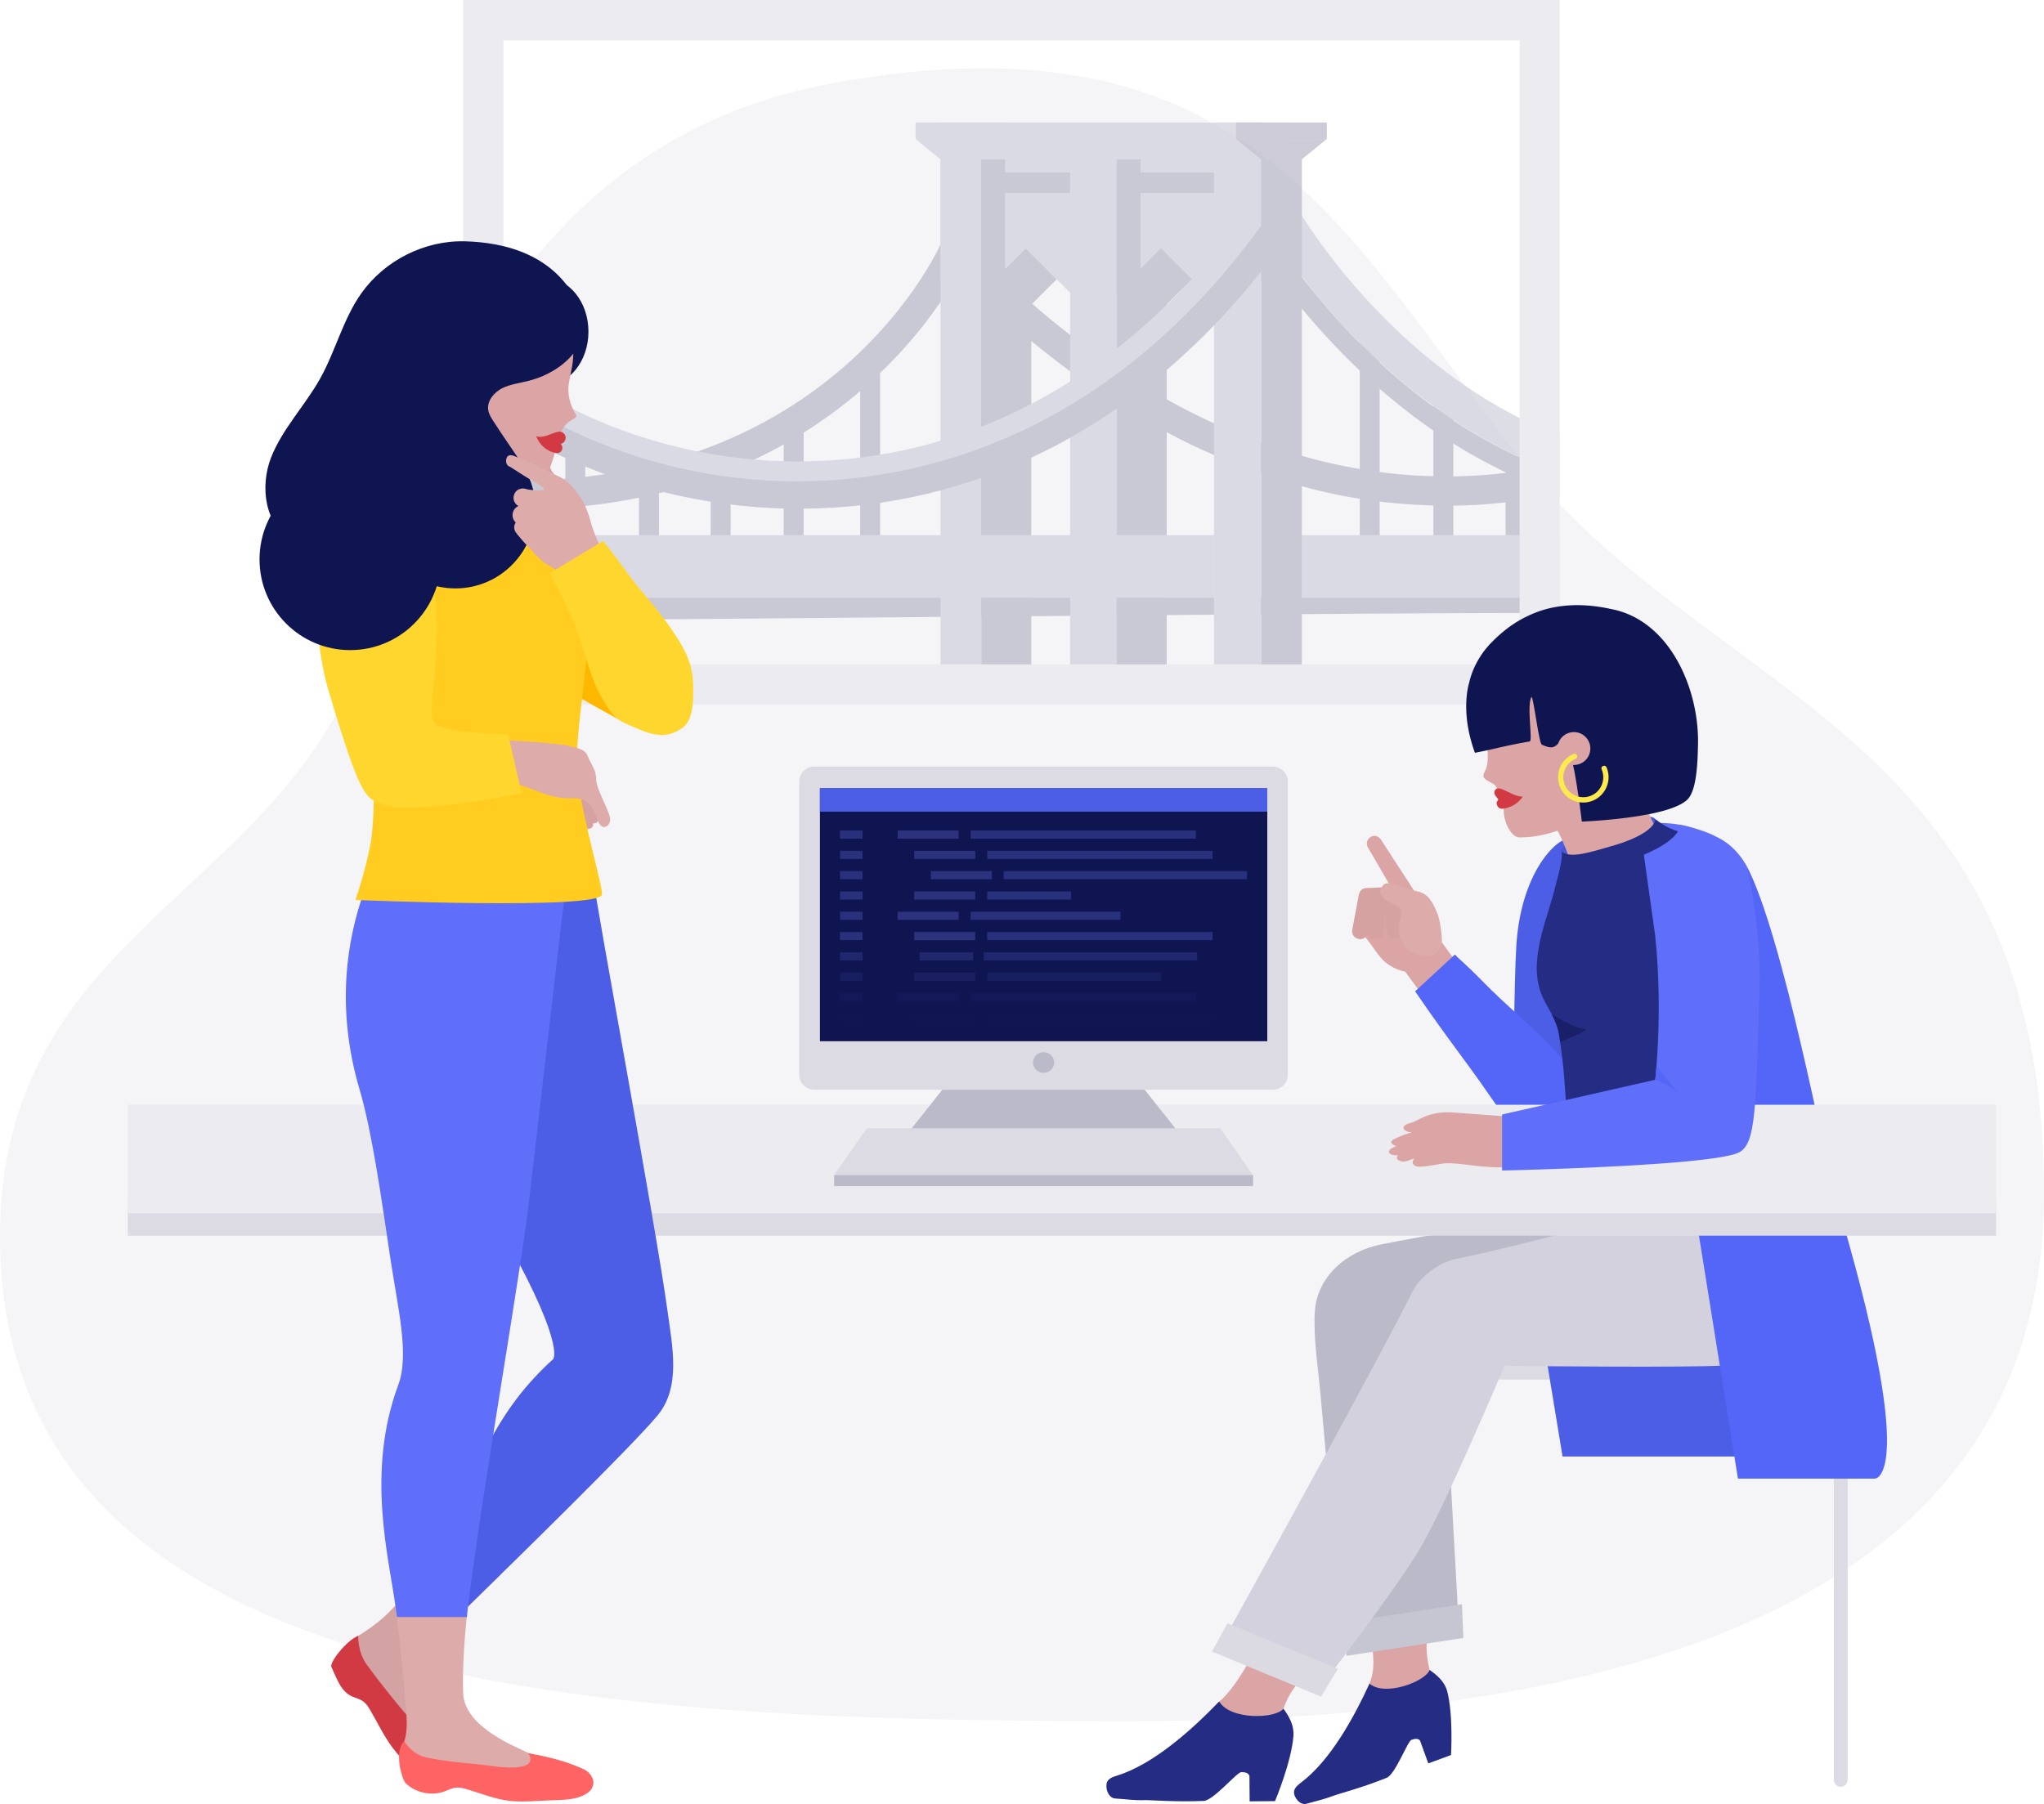 <?xml version="1.0" encoding="utf-8"?>
<svg xmlns="http://www.w3.org/2000/svg" width="640" height="565" fill="none">
  <g clip-path="url(#clip0)">
    <path fill-rule="evenodd" clip-rule="evenodd" d="M356.722 538.995C193.225 539.208-.556 532.55.002 386.661.383 286.369 98.155 279.113 118 190c19.714-81.129 59.685-148.881 143-164C389.563 2.67 420.246 71.81 475 142.5c59.465 76.773 165 85.005 165 231.276 0 122.431-119.781 165.007-283.278 165.219z" fill="#F5F5F7"/>
    <g opacity=".75">
      <mask id="a" maskUnits="userSpaceOnUse" x="145" y="0" width="344" height="221">
        <path d="M145 0v220.634h343.364V0H145z" fill="#EBEBF0"/>
      </mask>
      <g mask="url(#a)">
        <path d="M451.938 176.154c-1.696 0-3.12-1.426-3.12-3.124v-46.788c0-1.698 1.424-3.124 3.12-3.124 1.696 0 3.12 1.426 3.12 3.124v46.788c-.067 1.698-1.424 3.124-3.12 3.124zm-23.063-.815c-1.696 0-3.12-1.426-3.12-3.124v-66.278c0-1.698 1.424-3.124 3.12-3.124 1.696 0 3.12 1.426 3.12 3.124v66.278c0 1.698-1.424 3.124-3.12 3.124z" fill="#BBBAC9"/>
        <path d="M488.432 145.188v9.303c-.204.068-.34.068-.543.136-2.713.611-5.494 1.087-8.276 1.562-.678.136-1.356.204-1.967.34-.61.068-1.221.203-1.831.271-1.492.204-2.917.408-4.409.544-5.427.611-10.921.95-16.415 1.018h-2.375c-1.288 0-2.577 0-3.866-.068a175.192 175.192 0 01-16.822-1.222 196.706 196.706 0 01-6.241-.883 157.005 157.005 0 01-18.111-3.939 182.821 182.821 0 01-12.752-3.938 201.648 201.648 0 01-14.109-5.501c-.204-.068-.407-.136-.543-.271-5.155-2.241-10.107-4.618-14.855-7.199-2.781-1.494-5.562-2.988-8.207-4.55a140.83 140.83 0 01-6.309-3.802c-.407-.272-.746-.476-1.153-.747a164.73 164.73 0 01-6.715-4.415c-.136-.067-.272-.135-.339-.271a759.024 759.024 0 00-5.223-3.599l-2.239-1.63a295.096 295.096 0 01-12.142-9.439c-2.917-2.377-5.63-4.754-8.207-6.995a162.131 162.131 0 01-4.816-4.414c-1.832-1.698-1.968-4.618-.204-6.451a4.244 4.244 0 012.171-1.29 4.331 4.331 0 012.916.203c.475.204.95.476 1.357.883 2.103 1.97 4.409 4.007 6.783 6.18.068.068.136.068.204.135 3.663 3.192 7.665 6.52 11.938 9.779a245.9 245.9 0 0010.175 7.47c1.424 1.019 2.849 1.97 4.341 2.988.271.204.543.34.814.543.136.068.204.136.339.272a143.83 143.83 0 006.309 4.007c.474.339 1.017.611 1.492.95 2.17 1.291 4.409 2.581 6.647 3.871 4.749 2.649 9.7 5.229 14.855 7.538 4.749 2.173 9.633 4.21 14.72 6.044 4.138 1.494 8.411 2.92 12.752 4.142 5.834 1.698 11.939 3.056 18.111 4.143 2.035.339 4.138.679 6.241.95 5.494.747 11.124 1.155 16.822 1.291 2.035.068 4.138.068 6.241.068a151.407 151.407 0 0016.415-1.087c.068 0 .203 0 .339-.068 1.357-.136 2.713-.339 4.07-.543.61-.068 1.221-.204 1.831-.272.679-.136 1.357-.204 1.967-.339 1.154-.204 2.239-.408 3.392-.612.068 0 .136 0 .203-.067a79.04 79.04 0 005.224-1.019zm-215.976 30.151c-1.696 0-3.121-1.426-3.121-3.123V112.32c0-1.697 1.425-3.123 3.121-3.123 1.695 0 3.12 1.426 3.12 3.123v59.896a3.114 3.114 0 01-3.12 3.123zm-23.945 0c-1.695 0-3.12-1.426-3.12-3.123v-41.56c0-1.698 1.425-3.124 3.12-3.124 1.696 0 3.121 1.426 3.121 3.124v41.56a3.114 3.114 0 01-3.121 3.123zm-22.859 0c-1.696 0-3.12-1.426-3.12-3.123v-29.948c0-1.698 1.424-3.124 3.12-3.124 1.696 0 3.12 1.426 3.12 3.124v29.948a3.113 3.113 0 01-3.12 3.123z" fill="#BBBAC9"/>
        <path d="M161.28 159.652c-10.854 0-22.114-.814-33.713-2.444-2.51-.34-4.205-2.649-3.866-5.161.339-2.513 2.645-4.211 5.155-3.871 29.168 4.142 56.029 2.852 79.838-3.735 18.993-5.229 36.086-13.921 50.874-25.669 25.165-20.033 34.933-42.24 35.001-42.443 1.017-2.309 3.663-3.395 5.969-2.377 2.306 1.019 3.391 3.667 2.374 5.976-.407 1.019-10.785 24.583-37.714 45.974-15.737 12.563-33.984 21.731-54.13 27.367-15.466 4.21-32.152 6.383-49.788 6.383z" fill="#BBBAC9"/>
        <path d="M479.613 132.965a114.52 114.52 0 008.818 3.734v11.613a74.07 74.07 0 01-5.426-2.037c-1.153-.476-2.239-.883-3.392-1.427-1.017-.475-2.035-.882-3.052-1.358-.272-.136-.475-.203-.679-.339-.271-.136-.542-.272-.814-.34a161.22 161.22 0 01-20.01-11.273 144.992 144.992 0 01-6.24-4.346 192.929 192.929 0 01-16.823-13.785 179.83 179.83 0 01-6.24-5.976l-.882-.883c-7.054-7.198-12.82-14.057-17.229-19.897-.678-.883-1.357-1.766-1.967-2.648 0-.068-.068-.068-.068-.136a185.71 185.71 0 01-2.985-4.21c-.61-.951-1.221-1.766-1.763-2.581-2.646-4.007-4.138-6.451-4.274-6.723-.203-.407-.407-.815-.542-1.29 0-.136-.068-.272-.068-.34a5.33 5.33 0 012.645-5.772c.679-.407 1.425-.611 2.171-.68.61-.067 1.221 0 1.831.137 1.425.34 2.714 1.222 3.46 2.58.068.068.61 1.019 1.628 2.649 3.391 5.364 11.938 17.995 25.233 31.441 10.243 10.39 24.759 22.682 43.005 31.917 1.086.747 2.374 1.358 3.663 1.97z" fill="#D2D1DD"/>
        <path d="M294.501 87.466l20.214-3.26 6.444-6.451 16.008 16.026 65.322-6.315V38.368H294.501v49.098z" fill="#D2D1DD"/>
        <path d="M294.482 187.154h12.753V49.911h-12.753v137.243zm-7.8-143.626h28.421v-5.161h-28.421v5.16z" fill="#D2D1DD"/>
        <path d="M294.501 49.913l-7.869-6.384h28.422l-7.801 6.383h-12.752z" fill="#D2D1DD"/>
        <path d="M349.591 167.625h7.529V49.939h-7.529v117.686zm-42.396 0h7.529V49.939h-7.529v117.686z" fill="#BBBAC9"/>
        <path d="M351.255 60.42h28.896v-6.383h-28.896v6.384zm-44.011 0h27.811v-6.383h-27.811v6.384zM111.423 194.829v-7.674h377.008v4.958c5.495-.883-377.008 2.716-377.008 2.716z" fill="#BBBAC9"/>
        <path d="M335.089 211.893h14.516v-24.787h-14.516v24.787z" fill="#BBBAC9"/>
        <path d="M380.127 211.672h14.72V38.37h-14.72v173.302z" fill="#D2D1DD"/>
        <path d="M307.244 208.298h15.67V84.908h-15.67v123.39z" fill="#BBBAC9"/>
        <path d="M330.856 87.471l-9.689-9.7-9.689 9.7 9.689 9.7 9.689-9.7zm18.785 123.543h15.669V84.908h-15.669v126.106z" fill="#BBBAC9"/>
        <path d="M373.192 87.447l-9.689-9.7-9.688 9.7 9.688 9.7 9.689-9.7z" fill="#BBBAC9"/>
        <path d="M294.482 211.694h12.753v-41.628h-12.753v41.628z" fill="#D2D1DD"/>
        <path d="M483.208 146.275c1.696.679 3.46 1.29 5.223 1.901v6.587c-.203-.068-.339-.136-.542-.204a171.676 171.676 0 01-8.276-3.055 61.098 61.098 0 01-1.967-.815c-.61-.272-1.221-.544-1.831-.747-1.357-.612-2.714-1.223-4.07-1.902-.068-.068-.204-.068-.339-.136-5.766-2.784-11.26-5.772-16.416-9.031-2.102-1.359-4.205-2.717-6.24-4.075-6.173-4.21-11.735-8.692-16.822-13.106-2.171-1.902-4.274-3.803-6.241-5.705-7.461-7.062-13.498-13.853-18.111-19.421a327.062 327.062 0 01-7.122-8.964c-.136-.204-.272-.408-.407-.544-1.018-1.358-.814-3.327.542-4.346.543-.475 1.221-.679 1.9-.679a2.99 2.99 0 012.442 1.223c.203.203.339.475.542.679 0 .068.068.068.068.135.611.815 1.289 1.63 1.967 2.581 4.138 5.297 10.175 12.699 18.111 20.712a270.275 270.275 0 006.241 6.044c5.019 4.618 10.581 9.303 16.822 13.853 2.035 1.426 4.07 2.92 6.24 4.346a168.726 168.726 0 0020.486 11.477c.067.068.203.068.271.136s.203.068.271.136h.068c1.153.543 2.306 1.018 3.46 1.493 1.288.408 2.509.951 3.73 1.427z" fill="#BBBAC9"/>
        <path d="M474.526 176.154c-1.696 0-3.12-1.426-3.12-3.124v-27.095c0-1.698 1.424-3.124 3.12-3.124 1.696 0 3.12 1.426 3.12 3.124v27.095c0 1.698-1.424 3.124-3.12 3.124zm-271.327-.815c-1.695 0-3.12-1.426-3.12-3.123v-22.274c0-1.698 1.425-3.124 3.12-3.124 1.696 0 3.121 1.426 3.121 3.124v22.274a3.114 3.114 0 01-3.121 3.123zm-23.062 0c-1.696 0-3.12-1.426-3.12-3.123v-29.948c0-1.698 1.424-3.124 3.12-3.124 1.696 0 3.12 1.426 3.12 3.124v29.948c0 1.697-1.424 3.123-3.12 3.123zm-23.131-1.901c-1.696 0-3.12-1.426-3.12-3.124v-39.726c0-1.698 1.424-3.124 3.12-3.124 1.696 0 3.12 1.426 3.12 3.124v39.726a3.113 3.113 0 01-3.12 3.124z" fill="#BBBAC9"/>
        <path d="M488.364 167.598h-80.788v19.557h80.788v-19.557zm-376.978 19.569h268.749v-19.558H111.386v19.558z" fill="#D2D1DD"/>
        <path d="M335.089 167.625h14.516V49.939h-14.516v117.686z" fill="#D2D1DD"/>
        <path d="M335.089 211.93h14.516V103.345h-14.516V211.93z" fill="#D2D1DD"/>
        <path d="M250.343 159.313h-2.917c-26.726-.408-53.384-7.063-77.057-19.082-22.791-11.613-41.309-27.367-53.519-45.567-1.424-2.105-.814-4.89 1.221-6.315 2.103-1.426 4.884-.815 6.308 1.222 11.193 16.705 28.964 31.781 50.06 42.511 22.452 11.408 47.754 17.656 73.123 18.131 26.657.408 52.366-5.432 76.242-17.52 26.929-13.582 50.806-34.701 71.02-62.748 1.492-2.037 4.341-2.512 6.376-1.018s2.51 4.346 1.018 6.383c-21.028 29.269-46.058 51.339-74.276 65.6-24.352 12.155-50.467 18.403-77.599 18.403z" fill="#BBBAC9"/>
        <path d="M249.529 150.756c-1.56 0-3.121 0-4.545-.067-26.183-.747-52.027-7.742-74.683-20.237-22.045-12.156-39.613-28.657-50.738-47.74-.881-1.494-.339-3.395 1.086-4.278 1.492-.883 3.391-.34 4.273 1.087 10.582 18.063 27.268 33.75 48.364 45.43 21.774 12.02 46.6 18.743 71.834 19.49 59.149 1.698 112.736-28.861 150.789-86.176.95-1.426 2.917-1.833 4.342-.883 1.424.951 1.831 2.92.881 4.347-50.873 76.532-115.042 89.027-151.603 89.027z" fill="#D2D1DD"/>
        <path d="M394.879 211.67h12.752V49.233h-12.752V211.67zm-7.868-168.142h28.421v-5.161h-28.421v5.16z" fill="#BBBAC9"/>
        <path d="M394.824 49.913l-7.801-6.384h28.421l-7.868 6.383h-12.752z" fill="#BBBAC9"/>
      </g>
    </g>
    <path d="M157.278 153.269h-.95c-.136 0-.271 0-.407-.068-.475-.068-.882-.136-1.221-.136-.136 0-.271-.068-.339-.068-.136 0-.272-.067-.407-.067v.814l3.527 4.618v1.562l.204.068v-6.655c-.204-.068-.272-.068-.407-.068zm-1.764-36.602c-.204.067-.475.135-.678.135l-1.018.204-1.017.204v1.901c.61.476 1.221.883 1.831 1.358.611.408 1.153.883 1.764 1.291l1.221.815v-6.655c-.679.339-1.425.543-2.103.747zm2.103 45.566c-.136.136-.204.272-.272.407l-.067.068c0 .068 0 .204-.068.272.135.136.271.204.407.34v-1.087zm-.272 3.328l.272.271v-.339l-.272.068zm0 0l.272.271v-.339l-.272.068zm.272-3.328c-.136.136-.204.272-.272.407l-.067.068c0 .068 0 .204-.068.272.135.136.271.204.407.34v-1.087zm-.339-8.964h-.95c-.136 0-.271 0-.407-.068-.475-.068-.882-.136-1.221-.136-.136 0-.271-.068-.339-.068-.136 0-.272-.067-.407-.067v.814l3.527 4.618v1.562l.204.068v-6.655c-.204-.068-.272-.068-.407-.068zm-1.764-36.602c-.204.067-.475.135-.678.135l-1.018.204-1.017.204v1.901c.61.476 1.221.883 1.831 1.358.611.408 1.153.883 1.764 1.291l1.221.815v-6.655c-.679.339-1.425.543-2.103.747zm1.831 48.894l.272.271v-.339l-.272.068zm.272-3.328c-.136.136-.204.272-.272.407l-.067.068c0 .068 0 .204-.068.272.135.136.271.204.407.34v-1.087zm-.339-8.964h-.95c-.136 0-.271 0-.407-.068-.475-.068-.882-.136-1.221-.136-.136 0-.271-.068-.339-.068-.136 0-.272-.067-.407-.067v.814l3.527 4.618v1.562l.204.068v-6.655c-.204-.068-.272-.068-.407-.068zm-1.764-36.602c-.204.067-.475.135-.678.135l-1.018.204-1.017.204v1.901c.61.476 1.221.883 1.831 1.358.611.408 1.153.883 1.764 1.291l1.221.815v-6.655c-.679.339-1.425.543-2.103.747zm1.831 48.894l.272.271v-.339l-.272.068zm.272-3.328c-.136.136-.204.272-.272.407l-.067.068c0 .068 0 .204-.068.272.135.136.271.204.407.34v-1.087zm-.339-8.964h-.95c-.136 0-.271 0-.407-.068-.475-.068-.882-.136-1.221-.136-.136 0-.271-.068-.339-.068-.136 0-.272-.067-.407-.067v.814l3.527 4.618v1.562l.204.068v-6.655c-.204-.068-.272-.068-.407-.068zm-1.764-36.602c-.204.067-.475.135-.678.135l-1.018.204-1.017.204v1.901c.61.476 1.221.883 1.831 1.358.611.408 1.153.883 1.764 1.291l1.221.815v-6.655c-.679.339-1.425.543-2.103.747zm1.831 48.894l.272.271v-.339l-.272.068zm.272-3.328c-.136.136-.204.272-.272.407l-.067.068c0 .068 0 .204-.068.272.135.136.271.204.407.34v-1.087zm-.339-8.964h-.95c-.136 0-.271 0-.407-.068-.475-.068-.882-.136-1.221-.136-.136 0-.271-.068-.339-.068-.136 0-.272-.067-.407-.067v.814l3.527 4.618v1.562l.204.068v-6.655c-.204-.068-.272-.068-.407-.068zm-1.764-36.602c-.204.067-.475.135-.678.135l-1.018.204-1.017.204v1.901c.61.476 1.221.883 1.831 1.358.611.408 1.153.883 1.764 1.291l1.221.815v-6.655c-.679.339-1.425.543-2.103.747zm1.831 48.894l.272.271v-.339l-.272.068zm.272-3.328c-.136.136-.204.272-.272.407l-.067.068c0 .068 0 .204-.068.272.135.136.271.204.407.34v-1.087zm-.339-8.964h-.95c-.136 0-.271 0-.407-.068-.475-.068-.882-.136-1.221-.136-.136 0-.271-.068-.339-.068-.136 0-.272-.067-.407-.067v.814l3.527 4.618v1.562l.204.068v-6.655c-.204-.068-.272-.068-.407-.068zm-1.764-36.602c-.204.067-.475.135-.678.135l-1.018.204-1.017.204v1.901c.61.476 1.221.883 1.831 1.358.611.408 1.153.883 1.764 1.291l1.221.815v-6.655c-.679.339-1.425.543-2.103.747zm1.831 48.894l.272.271v-.339l-.272.068zm.272-3.328c-.136.136-.204.272-.272.407l-.067.068c0 .068 0 .204-.068.272.135.136.271.204.407.34v-1.087zm-.339-8.964h-.95c-.136 0-.271 0-.407-.068-.475-.068-.882-.136-1.221-.136-.136 0-.271-.068-.339-.068-.136 0-.272-.067-.407-.067v.814l3.527 4.618v1.562l.204.068v-6.655c-.204-.068-.272-.068-.407-.068zm-1.764-36.602c-.204.067-.475.135-.678.135l-1.018.204-1.017.204v1.901c.61.476 1.221.883 1.831 1.358.611.408 1.153.883 1.764 1.291l1.221.815v-6.655c-.679.339-1.425.543-2.103.747zm2.103 49.097v-.339l-.272.136.272.203zm-.339-3.124l-.068.068c0 .068 0 .204-.068.272.136.136.271.204.407.34v-1.087a1.421 1.421 0 01-.271.407zm-.475-9.439h-.475c-.136 0-.271 0-.407-.068-.475-.068-.882-.136-1.221-.136-.136 0-.271-.067-.339-.067-.136 0-.272-.068-.407-.068v.815l3.527 4.617v1.562l.204.068v-6.655h-.34c-.203 0-.407-.068-.542-.068zm-1.289-36.534c-.204.067-.475.135-.678.135l-1.018.204-1.017.204v1.901c.61.476 1.221.883 1.831 1.358.611.408 1.153.883 1.764 1.291l1.221.815v-6.655c-.679.339-1.425.543-2.103.747zM145 0v220.634h343.364V0H145zm330.815 208.071H157.617V12.631h318.198v195.44zm-320.301-91.404c-.204.067-.475.135-.678.135l-1.018.204-1.017.204v1.901c.61.476 1.221.883 1.831 1.358.611.408 1.153.883 1.764 1.291l1.221.815v-6.655c-.679.339-1.425.543-2.103.747zm1.764 36.602h-.95c-.136 0-.271 0-.407-.068-.475-.068-.882-.136-1.221-.136-.136 0-.271-.068-.339-.068-.136 0-.272-.067-.407-.067v.814l3.527 4.618v1.562l.204.068v-6.655c-.204-.068-.272-.068-.407-.068zm.339 8.964c-.136.136-.204.272-.272.407l-.067.068c0 .068 0 .204-.068.272.135.136.271.204.407.34v-1.087zm-.272 3.328l.272.271v-.339l-.272.068zm-1.831-48.894c-.204.067-.475.135-.678.135l-1.018.204-1.017.204v1.901c.61.476 1.221.883 1.831 1.358.611.408 1.153.883 1.764 1.291l1.221.815v-6.655c-.679.339-1.425.543-2.103.747zm1.764 36.602h-.95c-.136 0-.271 0-.407-.068-.475-.068-.882-.136-1.221-.136-.136 0-.271-.068-.339-.068-.136 0-.272-.067-.407-.067v.814l3.527 4.618v1.562l.204.068v-6.655c-.204-.068-.272-.068-.407-.068zm.339 8.964c-.136.136-.204.272-.272.407l-.067.068c0 .068 0 .204-.068.272.135.136.271.204.407.34v-1.087zm-.272 3.328l.272.271v-.339l-.272.068zm-1.831-48.894c-.204.067-.475.135-.678.135l-1.018.204-1.017.204v1.901c.61.476 1.221.883 1.831 1.358.611.408 1.153.883 1.764 1.291l1.221.815v-6.655c-.679.339-1.425.543-2.103.747zm1.764 36.602h-.95c-.136 0-.271 0-.407-.068-.475-.068-.882-.136-1.221-.136-.136 0-.271-.068-.339-.068-.136 0-.272-.067-.407-.067v.814l3.527 4.618v1.562l.204.068v-6.655c-.204-.068-.272-.068-.407-.068zm.339 8.964c-.136.136-.204.272-.272.407l-.067.068c0 .068 0 .204-.068.272.135.136.271.204.407.34v-1.087zm-.272 3.328l.272.271v-.339l-.272.068zm-1.831-48.894c-.204.067-.475.135-.678.135l-1.018.204-1.017.204v1.901c.61.476 1.221.883 1.831 1.358.611.408 1.153.883 1.764 1.291l1.221.815v-6.655c-.679.339-1.425.543-2.103.747zm1.764 36.602h-.95c-.136 0-.271 0-.407-.068-.475-.068-.882-.136-1.221-.136-.136 0-.271-.068-.339-.068-.136 0-.272-.067-.407-.067v.814l3.527 4.618v1.562l.204.068v-6.655c-.204-.068-.272-.068-.407-.068zm.339 8.964c-.136.136-.204.272-.272.407l-.067.068c0 .068 0 .204-.068.272.135.136.271.204.407.34v-1.087zm-.272 3.328l.272.271v-.339l-.272.068zm-1.831-48.894c-.204.067-.475.135-.678.135l-1.018.204-1.017.204v1.901c.61.476 1.221.883 1.831 1.358.611.408 1.153.883 1.764 1.291l1.221.815v-6.655c-.679.339-1.425.543-2.103.747zm1.764 36.602h-.95c-.136 0-.271 0-.407-.068-.475-.068-.882-.136-1.221-.136-.136 0-.271-.068-.339-.068-.136 0-.272-.067-.407-.067v.814l3.527 4.618v1.562l.204.068v-6.655c-.204-.068-.272-.068-.407-.068zm.339 8.964c-.136.136-.204.272-.272.407l-.067.068c0 .068 0 .204-.068.272.135.136.271.204.407.34v-1.087zm-.272 3.328l.272.271v-.339l-.272.068zm-1.831-48.894c-.204.067-.475.135-.678.135l-1.018.204-1.017.204v1.901c.61.476 1.221.883 1.831 1.358.611.408 1.153.883 1.764 1.291l1.221.815v-6.655c-.679.339-1.425.543-2.103.747zm1.764 36.602h-.95c-.136 0-.271 0-.407-.068-.475-.068-.882-.136-1.221-.136-.136 0-.271-.068-.339-.068-.136 0-.272-.067-.407-.067v.814l3.527 4.618v1.562l.204.068v-6.655c-.204-.068-.272-.068-.407-.068zm.339 8.964c-.136.136-.204.272-.272.407l-.067.068c0 .068 0 .204-.068.272.135.136.271.204.407.34v-1.087zm-.272 3.328l.272.271v-.339l-.272.068z" fill="#EBEBF0"/>
    <path d="M576.367 559.581a2.142 2.142 0 01-2.159-2.161V432.066H444.106a2.142 2.142 0 01-2.159-2.162c0-1.207.952-2.161 2.159-2.161h132.261c1.206 0 2.158.954 2.158 2.161V557.42a2.141 2.141 0 01-2.158 2.161z" fill="#DCDBE4"/>
    <path d="M425.946 554.305c-2.159-1.017 2.477-26.189 2.858-27.079 3.365-8.073-.889-16.782-4.255-41.827 12.318 1.334 20.319-5.213 24.763 8.772-1.904 17.29-3.809 19.706-1.714 28.732 2.476 10.743-4.889 21.486-10.858 24.601-5.016 2.67-2.539 10.615-10.794 6.801z" fill="#DBA5A5"/>
    <path d="M526.079 258.336s-19.049-4.322-41.145 9.599l6.794 20.914 34.795-9.408-.444-21.105z" fill="#606FF9"/>
    <path d="M454.329 549.665l-7.112 2.606-2.603-7.183c-.825-.826-1.778-.445-2.667-.191-1.206.382-5.016 10.743-7.746 11.888-8.064 3.241-15.176 5.021-16.763 5.657-2.794 1.081-5.524 1.653-8.381 2.479-2.032.572-4.064-2.098-3.874-3.814.127-1.208 1.207-2.098 2.223-2.86 9.206-6.929 16.572-20.469 21.398-30.958 4.889 4.196 17.588-.699 18.858-4.322.063.318 4.317 2.479 5.46 6.674 1.969 7.501 1.207 20.024 1.207 20.024z" fill="#242D83"/>
    <path d="M502.014 302.389c-4.889 14.366-6.858 19.26-10.096 39.856l-18.16-3.941c.191-1.398.318-30.576 1.016-42.018 1.397-22.884 12.382-33.563 16.446-33.691 8.19-.254 8.952 6.484 13.334 16.21 1.65 3.687.698 14.176-2.54 23.584zm-12.763 153.769h90.735l-24.255-79.459h-79.56l13.08 79.459z" fill="#4D5EE6"/>
    <path d="M486.521 370.66c-.318 1.97-2.54 9.725-2.54 9.725s-40.827 7.184-51.558 9.345c-10.667 2.161-20.192 9.916-20.763 21.486-.381 8.263 1.016 16.972 1.778 25.172 1.778 20.469 6.222 67.127 7.619 79.713l35.748-6.038-5.143-92.999c34.605 2.225 85.592 5.594 92.957 6.865 6.096 1.081 23.049-29.813 23.049-29.813s-80.893-25.427-81.147-23.456z" fill="#BBBAC9"/>
    <path d="M421.629 518.581l36.573-5.594-.444-10.552-37.78 5.784 1.651 10.362z" fill="#C6C5D2"/>
    <path d="M450.471 293.748l-11.872 8.624 12.455 17.185 11.872-8.624-12.455-17.185zm-83.575 265.961c-1.842-1.526 4.508-7.692 5.46-7.946 8.699-2.543 1.842-12.332 9.334-18.752 13.398-11.506 25.97-54.478 21.715-41.192-2.92 24.6 15.366 7.374 16.192 21.994-9.969 10.934-17.207 13.031-19.493 28.796-1.524 10.87-9.207 6.548-15.747 8.137-5.461 1.208-10.413 14.684-17.461 8.963z" fill="#DBA5A5"/>
    <path d="M568.367 375.046l-64.766.254-4.508 8.455s-29.271 7.755-43.558 10.615c-4.444.89-10.73 5.149-13.143 9.917-14.858 29.431-61.146 112.768-61.146 112.768l31.62 12.078s24.637-31.847 32.002-44.561c8.191-14.112 26.224-56.829 26.224-56.829 14.985.191 54.225.572 69.273-.063 9.016-.382 24.446-2.162 29.97-20.151 3.619-12.078-1.968-32.483-1.968-32.483z" fill="#D2D1DD"/>
    <path d="M399.214 564.095l-7.936.063-.064-8.009c-.571-1.144-1.587-1.081-2.54-1.144-1.333-.064-8.699 8.899-11.81 9.026-9.08.382-16.763-.318-18.541-.254-3.111.127-6.032-.318-9.143-.509-2.222-.127-3.238-3.432-2.54-5.148.508-1.208 1.905-1.653 3.175-2.035 11.556-3.623 23.493-14.493 31.938-23.202 3.429 5.849 17.652 5.467 20.128 2.225 0 .318 3.429 3.941 3.112 8.518-.635 8.328-5.779 20.469-5.779 20.469z" fill="#242D83"/>
    <path d="M587.034 463.087h-42.859l-15.938-99.356c7.81-.763 13.969-1.653 16.192-2.733 5.587-2.67 2.732-13.667 4.002-52.253.444-14.239-.828-35.852-1.78-38.013 11.493 21.104 25.208 94.588 27.557 102.534 27.239 90.329 12.826 89.821 12.826 89.821zM466.965 343.898c-8.636-12.586-12.572-16.909-23.875-33.436l12.445-11.506c.953 1.081 3.683 3.242 8.509 8.2 7.937 8.137 14.032 12.714 21.906 20.977 5.905 6.23 9.778 10.87 12.699 18.308 2.476 6.356.889 8.327-1.016 10.997-3.81 5.467-5.651 7.755-14.795 4.005-3.555-1.399-10.286-9.345-15.873-17.545z" fill="#5466F7"/>
    <path d="M379.468 517.246l34.16 14.112 5.27-8.709-34.541-14.239-4.889 8.836z" fill="#DBDAE3"/>
    <path d="M452.487 298.066l-11.365-21.486-5.207 1.971-6.794 9.471-4.127 3.369c3.238 1.653 5.524 7.184 8.635 9.853 3.556 3.052 7.683 3.242 7.683 3.242l11.175-6.42z" fill="#DBA5A5"/>
    <path d="M439.09 290.501l.127.827c.19 1.335-.762 2.606-2.096 2.797-.317.063-.571 0-.889 0-1.016-.191-1.777-1.017-1.904-2.098l-1.715-11.124c-.19-1.335.762-2.606 2.095-2.797 1.334-.191 2.604.763 2.794 2.098l.445 3.305 1.143 6.992z" fill="#D6A1A1"/>
    <path d="M433.248 291.01l-.064.826c-.063 1.399-1.269 2.416-2.603 2.352-.317 0-.571-.063-.825-.19-.953-.382-1.524-1.335-1.461-2.416l.508-11.251c.064-1.399 1.27-2.416 2.604-2.352 1.333.063 2.412 1.271 2.349 2.606l-.191 3.369-.317 7.056z" fill="#D6A1A1"/>
    <path d="M428.486 291.328l-.19.826c-.254 1.335-1.588 2.225-2.921 1.907-.318-.063-.572-.19-.826-.318-.889-.508-1.333-1.589-1.143-2.606l2.096-11.061c.254-1.334 1.587-2.224 2.921-1.907 1.333.255 2.222 1.59 1.904 2.925l-.698 3.305-1.143 6.929z" fill="#D6A1A1"/>
    <path d="M442.963 279.25l-10.604-16.337c-.698-1.081-2.159-1.462-3.238-.763-1.143.7-1.46 2.098-.826 3.242l9.398 16.146 5.27-2.288z" fill="#DBA5A5"/>
    <path d="M428.168 278.106l1.905-.064 2.54-.127 3.175 2.988-4.381 3.941-3.239-6.738z" fill="#D6A1A1"/>
    <path d="M449.185 298.765c-.889.572-2.032.509-3.111.509-2.159 0-5.842-1.907-6.286-2.924-1.143-2.543-2.603-3.56-1.016-9.98.254-1.081 0-2.162-1.016-2.607-1.143-.508-2.286-1.144-2.984-1.462-2.159-1.017-2.984-2.86-2.413-3.941.698-1.525 1.46-1.907 2.857-1.653 2.667.509 5.715 1.907 8.445 2.416 3.619.699 4.889 3.433 6.35 6.802.825 1.97 1.333 5.657 1.46 8.136.064 1.907-.571 3.56-2.286 4.704 0 0 .064 0 0 0z" fill="#DEABAB"/>
    <path d="M518.396 256.747c.635 1.907-5.461 5.721-13.652 8.518-8.191 2.797-15.937 3.242-16.064 1.272-.127-1.145 5.587-5.276 13.715-8.137 8.191-2.797 15.302-3.56 16.001-1.653z" fill="#4656D6"/>
    <path fill-rule="evenodd" clip-rule="evenodd" d="M494.14 286.497c-.381 9.153 46.415-10.934 38.034-13.286-18.604-5.34-25.525-53.396-25.525-53.396l-19.176 39.983c0-.063 7.239 12.65 6.667 26.699z" fill="#DBA5A5"/>
    <path fill-rule="evenodd" clip-rule="evenodd" d="M494.902 203.541c-9.08-1.271-25.398 5.976-29.017 18.499-.572 2.034-.381 6.102-.381 8.963.063 2.86.952 7.691-.445 10.297-.762 1.399-.762 1.971-.19 2.543.889.89 2.857 1.526 3.302 2.161 1.714 2.607 2.793 5.022 2.666 7.819-.127 2.797 1.969 8.455 5.016 8.455 16.763-.064 29.716-13.159 29.716-13.159s11.747-19.896 6.921-31.021c-3.301-7.31-6.794-13.031-17.588-14.557z" fill="#DBA5A5"/>
    <path fill-rule="evenodd" clip-rule="evenodd" d="M476.87 249.501c-.127 0-.572.699-.699.826l-.762.763c-.508.445-1.079.89-1.714 1.208-.635.317-1.27.572-1.968.762-.635.127-1.397.382-2.032.128-.381-.128-.635-.382-.826-.763-.254-.445-.381-.954-.127-1.399.127-.19.508-.572.318-.826h.127c-.064 0 0 0 0 0h-.127c-.508-.572-1.461-1.462-1.08-2.479.445-1.017 1.397-.89 2.286-.572 2.413.953 4.127 2.288 6.604 2.352z" fill="#D13A42"/>
    <path d="M531.666 233.164c-.127 4.831-.254 14.302-3.365 17.29-2.159 2.034-6.731 3.496-11.874 4.513-9.651 1.907-21.144 2.352-21.144 2.352s0-.19-.063-.572c-.127-.953-.381-2.987-.699-5.467-.063-.572-.127-1.144-.254-1.716-.127-.953-.317-1.907-.444-2.924-.381-2.352-.762-4.767-1.27-6.992-.063-.445-.19-.89-.254-1.335a67.74 67.74 0 00-.381-1.653c-1.016-4.005-2.159-6.484-3.238-4.831-.191.254-.381.508-.508.699-1.588 1.971-2.794 1.844-5.397.699-.953-.381-2.731-15.955-3.302-14.874-1.46 2.86.508 13.667-.508 13.857-6.858 1.208-9.016 1.844-13.144 2.734-1.142.254-2.412.508-4 .826-2.095-5.721-3.365-12.459-2.413-19.134.127-.762.254-1.525.445-2.288 0-.064 0-.127.063-.127.699-3.242 2.032-6.357 4.064-9.345.953-1.398 2.032-2.669 3.302-3.941 2.73-2.733 5.587-5.022 8.635-6.738 1.08-.636 2.159-1.144 3.238-1.653.064-.063.191-.063.318-.127a32.583 32.583 0 018.254-2.415c5.207-.827 10.795-.572 16.827.762.381.064.825.191 1.206.255 17.525 4.259 26.287 25.172 25.906 42.145z" fill="#0F1551"/>
    <path d="M492.807 239.584a5.145 5.145 0 005.143-5.149 5.145 5.145 0 00-5.143-5.149 5.146 5.146 0 00-5.143 5.149 5.146 5.146 0 005.143 5.149z" fill="#DBA5A5"/>
    <path d="M495.728 251.344a7.822 7.822 0 01-7.239-4.831c-.825-1.971-.825-4.068-.063-6.039s2.285-3.496 4.254-4.323c.444-.19.889 0 1.079.445.191.445 0 .89-.444 1.081a6.162 6.162 0 00-3.366 3.433 5.934 5.934 0 00.064 4.767c1.333 3.179 5.016 4.641 8.191 3.306 3.175-1.335 4.635-5.022 3.302-8.2-.191-.445 0-.89.444-1.081.445-.191.889 0 1.08.445 1.714 4.005-.191 8.645-4.191 10.361-1.08.445-2.096.636-3.111.636z" fill="#FFEA4D"/>
    <path d="M547.794 342.499c.381 5.785-48.637 24.41-55.304 13.222-2.921-4.894-1.461-12.077-4.001-29.368-.127-.699-.19-1.398-.317-2.161-.381-2.606-1.333-4.577-2.349-6.611-.762-1.462-1.651-2.924-2.477-4.577-1.841-3.687-2.413-7.819-2.095-11.887.571-8.327 4-16.082 5.905-24.092.254-1.208 2.73-9.408 1.587-10.488 2.794 2.669 10.033.063 15.112-1.335 14.795-4.069 14.477-8.646 14.477-8.646 6.35 5.149 12.445 4.514 12.445 4.514l.762 15.701-2.032-.064c3.302 2.988 7.048 6.548 10.985 10.934 11.493 12.713 6.413 41.064 7.302 54.858z" fill="#242D83"/>
    <path d="M488.49 326.353c-.127-.699-.191-1.398-.318-2.161-.381-2.606-1.333-4.577-2.349-6.611 0 0 7.365 4.64 10.223 4.64 2.857.064-7.556 4.132-7.556 4.132z" fill="#0F1551" fill-opacity=".5"/>
    <path d="M625 376H40v11h585v-11z" fill="#DCDBE4"/>
    <path d="M625 346H40v34h585v-34z" fill="#EBEBF0"/>
    <path d="M368.546 354.069h-83.623l15.81-19.96h52.003l15.81 19.96z" fill="#BBBAC9"/>
    <path d="M370.451 359.536h-87.433a2.617 2.617 0 01-2.603-2.607v-.254c0-1.399 1.142-2.606 2.603-2.606h87.433a2.616 2.616 0 012.603 2.606v.254a2.577 2.577 0 01-2.603 2.607z" fill="#DEDEF3"/>
    <path d="M250.254 336.651v-91.918c0-2.543 2.096-4.64 4.636-4.64h143.69c2.54 0 4.635 2.097 4.635 4.64v91.918c0 2.543-2.095 4.641-4.635 4.641H254.89c-2.54-.064-4.636-2.098-4.636-4.641z" fill="#DCDBE4"/>
    <path d="M394.706 255.222H258.763v69.733h135.943v-69.733z" fill="#0E1551"/>
    <path d="M326.767 336.016c1.823 0 3.301-1.452 3.301-3.242 0-1.791-1.478-3.242-3.301-3.242-1.824 0-3.302 1.451-3.302 3.242 0 1.79 1.478 3.242 3.302 3.242z" fill="#BBBAC9"/>
    <path d="M382.071 353.37H271.399l-10.223 14.62h131.118l-10.223-14.62z" fill="#DCDBE4"/>
    <path d="M392.357 367.99H261.175v3.496h131.182v-3.496z" fill="#BBBAC9"/>
    <path d="M396.802 246.894H256.731v79.205h140.071v-79.205z" fill="#0F1551"/>
    <g opacity=".5">
      <path opacity=".5" d="M270.065 260.116h-7.048v2.543h7.048v-2.543z" fill="#7782FC"/>
      <path opacity=".5" d="M300.161 260.116h-19.112v2.543h19.112v-2.543z" fill="#838BFD"/>
      <path opacity=".5" d="M374.452 260.116h-70.544v2.543h70.544v-2.543z" fill="#7782FC"/>
    </g>
    <g opacity=".5">
      <path opacity=".5" d="M270.065 266.473h-7.048v2.543h7.048v-2.543z" fill="#7782FC"/>
      <path opacity=".5" d="M305.369 266.473h-19.113v2.543h19.113v-2.543z" fill="#838BFD"/>
      <path opacity=".5" d="M379.658 266.473h-70.544v2.543h70.544v-2.543z" fill="#7782FC"/>
    </g>
    <g opacity=".5">
      <path opacity=".5" d="M270.065 272.83h-7.048v2.542h7.048v-2.542z" fill="#7782FC"/>
      <path opacity=".5" d="M310.575 272.83h-19.112v2.542h19.112v-2.542z" fill="#838BFD"/>
      <path opacity=".5" d="M390.452 272.83h-76.194v2.542h76.194v-2.542z" fill="#7782FC"/>
    </g>
    <g opacity=".5">
      <path opacity=".5" d="M270.065 279.186h-7.048v2.543h7.048v-2.543z" fill="#7782FC"/>
      <path opacity=".5" d="M305.369 279.186h-19.113v2.543h19.113v-2.543z" fill="#838BFD"/>
      <path opacity=".5" d="M335.338 279.186h-26.224v2.543h26.224v-2.543z" fill="#7782FC"/>
    </g>
    <g opacity=".5">
      <path opacity=".5" d="M270.065 285.543h-7.048v2.543h7.048v-2.543z" fill="#7782FC"/>
      <path opacity=".5" d="M300.161 285.543h-19.112v2.543h19.112v-2.543z" fill="#838BFD"/>
      <path opacity=".5" d="M350.831 285.543h-46.923v2.543h46.923v-2.543z" fill="#7782FC"/>
    </g>
    <g opacity=".5">
      <path opacity=".5" d="M270.065 291.9h-7.048v2.542h7.048V291.9z" fill="#7782FC"/>
      <path opacity=".5" d="M305.369 291.9h-19.113v2.542h19.113V291.9z" fill="#838BFD"/>
      <path opacity=".5" d="M379.658 291.9h-70.544v2.542h70.544V291.9z" fill="#7782FC"/>
    </g>
    <g opacity=".4">
      <path opacity=".4" d="M270.065 298.257h-7.048v2.542h7.048v-2.542z" fill="#7782FC"/>
      <path opacity=".4" d="M304.734 298.257h-16.763v2.542h16.763v-2.542z" fill="#838BFD"/>
      <path opacity=".4" d="M374.832 298.257h-66.86v2.542h66.86v-2.542z" fill="#7782FC"/>
    </g>
    <g opacity=".3">
      <path opacity=".3" d="M270.065 304.613h-7.048v2.543h7.048v-2.543z" fill="#7782FC"/>
      <path opacity=".3" d="M305.369 304.613h-19.113v2.543h19.113v-2.543z" fill="#838BFD"/>
      <path opacity=".3" d="M363.53 304.613h-54.416v2.543h54.416v-2.543z" fill="#7782FC"/>
    </g>
    <g opacity=".2">
      <path opacity=".2" d="M270.065 310.97h-7.048v2.543h7.048v-2.543z" fill="#7782FC"/>
      <path opacity=".2" d="M300.161 310.97h-19.112v2.543h19.112v-2.543z" fill="#838BFD"/>
      <path opacity=".2" d="M374.452 310.97h-70.544v2.543h70.544v-2.543z" fill="#7782FC"/>
    </g>
    <g opacity=".1">
      <path opacity=".1" d="M270.065 317.327h-7.048v2.543h7.048v-2.543z" fill="#7782FC"/>
      <path opacity=".1" d="M305.369 317.327h-19.113v2.543h19.113v-2.543z" fill="#838BFD"/>
      <path opacity=".1" d="M379.658 317.327h-70.544v2.543h70.544v-2.543z" fill="#7782FC"/>
    </g>
    <path d="M396.802 246.894H256.731v7.311h140.071v-7.311z" fill="#4D5EE6"/>
    <path d="M434.899 360.743c0 .7 1.206 1.081 2.095 1.081.254 0 .508 0 .699-.064-.191.318-.318.636-.318.954.064.572 1.016.953 1.715 1.08.698.064 1.269-.127 1.904-.317.254-.127.572-.191.826-.318.19-.064.952-.254 1.079-.382-.444.573-1.079 1.526.064 2.289 1.46 1.017 7.492-.636 9.778-.763 1.905-.064 4.889.254 6.794.509 5.334.699 16.509 1.907 19.557-1.399.762-.826-7.81-13.794-7.81-13.794s-10.414-.763-16.382-1.208c-7.81-.508-10.921 2.734-13.08 3.242-3.81.827-2.477 2.861.254 3.051-1.715.318-3.81 1.208-5.397 1.971-1.143.572-1.207.953-.889 1.462.127.254 1.206.954 1.587.699-.952.445-2.54 1.017-2.476 1.907z" fill="#DBA5A5"/>
    <path d="M550.969 308.745c-1.27 38.586-1.016 49.519-6.604 52.253-2.286 1.08-8.381 1.97-16.191 2.733-22.16 2.098-57.844 2.861-57.844 2.861v-17.545l47.939-10.87s2.476-21.168 0-45.006v-.063l-2.096-14.939-1.46-10.488s11.302-4.386 11.302-9.408c1.905.254 8.445 2.098 11.429 3.814.508.318 5.207 2.034 9.144 8.582 1.27 2.097 4.825 23.901 4.381 38.076z" fill="#606FF9"/>
    <path d="M518.269 338.177s4 1.271 7.175 4.068l-6.794-8.327-.381 4.259z" fill="#5466F7"/>
    <path d="M170.599 120.713c7.54 0 13.652-7.542 13.652-16.845 0-9.303-6.112-16.845-13.652-16.845-7.539 0-13.651 7.541-13.651 16.845 0 9.303 6.112 16.845 13.651 16.845z" fill="#0F1551"/>
    <path d="M211.871 208.945s2.667-1.145-11.937-14.748c-5.588-5.213-10.921-12.205-22.351-22.63-9.968-9.09-23.62-20.405-23.62-20.405s-6.984 42.908.826 49.582c11.683 10.044 38.859 24.537 38.859 24.537l18.223-16.336z" fill="#FFB800"/>
    <path fill-rule="evenodd" clip-rule="evenodd" d="M130.343 124.718v-.254c-.698.381-.635.445 0 .254z" fill="#192066"/>
    <path d="M185.203 259.29c.445-.382.635-.954.381-1.462.127.254 1.08-.127 1.207-.191 1.143-.699.889-2.415-.381-2.797.635-.318 1.333-.826 1.46-1.525.127-.763-.381-1.526-1.016-1.907-.635-.382-1.46-.445-2.222-.509.571-.572 1.143-1.462.698-2.161-.254-.382-.698-.572-1.079-.7-.826-.254-1.651-.572-2.54-.635-1.714-.254-3.429.127-5.143 0-1.714-.064-3.365-.572-5.08-.827-1.587-.254-3.175-.254-4.762-.127-.825.064-1.714.191-2.476.636-.826.445-1.461 1.208-2.096 1.971-1.714 2.288-3.111 4.767-4.381 7.246-.127.318-.317.636-.444.89-.064.191-.508.763-.508 1.017.063.318 1.587.699 1.968.827 1.461.508 2.921 1.017 4.318 1.525 2.222.827 4.445 1.589 6.667 2.416.19.063.381.127.571.063a.98.98 0 00.508-.381 22.7 22.7 0 002.159-2.733c-1.143-.509-2.222-1.335-2.921-2.352.508-.636 1.461-.509 2.223-.382 3.301.699 6.603 1.399 9.905 2.225.762.191 1.524.381 2.286.127.317 0 .508-.127.698-.254z" fill="#D6A1A1"/>
    <path d="M130.406 493.726c-9.714 16.146-18.858 17.672-21.779 21.486l12.001 21.867c7.62 8.836 14.033 8.836 16.001 6.674.825-.89-.699-4.195-.699-4.195-1.333-3.751-6.286-18.053.826-26.19.825-.953 3.81-4.259 5.651-6.102 3.048-3.051 8.254-8.137 14.413-14.176l-16.635-16.654c-3.239 6.039-6.413 11.696-9.779 17.29z" fill="#D3A2A2"/>
    <path d="M208.95 410.198c-3.492-25.617-22.16-125.926-23.303-135.779l-61.908 8.264c2.096 5.339 11.81 65.919 30.669 98.338 23.239 39.92 18.794 44.624 18.794 44.624-8.826 8.073-14.921 16.21-20.636 27.144-4.508 8.708-8.572 16.4-12.445 23.647l6.35 26.761c16.953-16.527 51.494-50.408 59.241-59.689 7.619-8.963 4.825-21.677 3.238-33.31z" fill="#4D5EE6"/>
    <path d="M103.739 522.013c1.714 3.624 2.92 7.755 6.603 9.345 1.08.445 2.286.762 3.238 1.398 1.016.699 1.715 1.78 2.35 2.861 2.159 3.623 4.317 8.2 6.857 11.569 8.001 10.616 14.731 12.014 17.589 12.586 2.031.445 3.873-.318 4.508-2.352.698-2.225-.127-3.877-1.207-5.721-2.476-4.068-5.143-8.073-7.683-12.141 0 0-.444 7.882-11.175-5.403-2.095-2.543-6.603-8.137-9.969-12.777-2.984-4.132-2.666-9.091-2.666-9.091-4.128 1.78-9.017 8.519-8.445 9.726z" fill="#D13A42"/>
    <path d="M127.105 535.362c1.143 11.125-1.969 10.362-1.588 15.129l23.621 8.01c11.556 1.398 22.287-2.861 22.287-5.785 0-1.207-6.096-3.75-6.096-3.75-3.556-1.844-20.064-8.01-20.318-18.816-.191-6.611.19-14.811 1.142-23.774h-21.905c1.523 11.823 2.476 23.202 2.857 28.986z" fill="#DEABAB"/>
    <path d="M146.534 503.197c4.509-36.932 16.573-104.504 19.239-128.151 1.905-16.718 13.398-115.184 13.398-115.184l-52.257-4.895s-29.462 35.216-14.286 86.388c3.937 13.413 6.794 34.009 9.715 53.524 2.285 15.002 5.841 29.495 2.412 38.712-10.286 27.588-2.92 54.35-.825 70.178l.381 2.67h21.906c.063-1.08.19-2.161.317-3.242z" fill="#606FF9"/>
    <path fill-rule="evenodd" clip-rule="evenodd" d="M154.979 124.654v-.254c.635.318.572.318 0 .254z" fill="#EBA5A6"/>
    <path fill-rule="evenodd" clip-rule="evenodd" d="M154.979 175.063c-.762 5.976 8.636 11.188.699 11.951-24.509 2.415-34.288-29.75-33.208-31.339.444-.635 2.92-7.246 3.174-8.136 3.747-13.54 1.842-26.508 1.842-26.508-4.381-5.785 23.62 2.861 27.493 3.623l-.254 15.638c.381 5.403.889 8.645 1.905 10.552.191.318 1.397 3.369 2.857 3.687-1.079 1.462-1.777 4.068-.888 6.23 1.968 4.64-2.985 9.217-3.62 14.302z" fill="#EBA5A6"/>
    <path fill-rule="evenodd" clip-rule="evenodd" d="M181.012 244.479c-1.333-9.599 1.207-23.584 2.604-38.268.571-6.357 3.428-8.645-1.524-24.282-.826-2.67-8.699-4.768-12.89-9.726-4.762-5.658-7.619-13.667-8.635-15.129-.889-1.335-2.159-5.594-3.429-4.641-12.001 8.582-27.874 2.289-31.875-1.08-1.269-1.081-3.174-1.145-4.444-.064 0 0-.445 6.548-10.35 8.963-2.73.636-2.413 3.623-.508 7.628-.381 12.777 9.588 60.961 6.54 92.935-.889 8.582-5.207 21.041-5.207 21.041s77.084 3.242 77.211-1.78c.063-2.987-5.651-22.058-7.493-35.597z" fill="#FFCC1F"/>
    <path d="M143.169 245.114c7.619-2.479 15.112 0 17.906.064 1.079.509 4.381 1.526 8.318 3.051 1.27.509 2.73.954 4.19 1.272.953.19 1.905.381 2.858.445.952.063 1.904.127 2.92.063 5.715-.191 6.731 4.196 7.937 7.247.318.763.699 1.271 1.08 1.525 1.206.763 2.73-.445 2.667-2.224 0-.827-.572-2.225-1.27-3.878-1.334-3.051-3.175-6.802-3.112-8.645.064-2.797-1.714-4.831-2.539-6.993-.826-2.161-2.096-2.415-5.588-3.369-1.587-.445-5.842-.826-10.159-1.207-5.27-.382-7.874-.445-10.477-.7-3.429-.318-6.604-.381-15.048-.508l.317 13.857z" fill="#DEABAB"/>
    <path d="M135.804 226.298c1.841 3.37 23.303 3.624 23.303 3.624l4.19 18.561s-34.033 6.866-43.05 3.624c-5.778-2.098-7.111-1.399-17.334-35.661-4.064-13.54-4.19-30.386-3.873-38.84.063-1.843 1.079-5.975 1.778-8.073 5.27-14.366 19.239-12.014 26.731-3.941 16.7 17.989 5.08 54.858 8.255 60.706z" fill="#FFD62E"/>
    <path d="M127.041 558.501c3.112 2.987 7.937 4.005 12.001 2.606 1.207-.445 2.349-1.081 3.556-1.208 1.333-.19 2.667.191 3.937.572 4.381 1.335 8.635 3.052 13.143 3.56 2.476.254 5.016.191 7.493.064 2.412-.127 4.825-.255 7.302-.318 3.111-.127 6.413-.318 9.079-1.971 1.905-1.144 2.858-3.051 1.842-5.149-1.08-2.225-2.984-2.733-5.143-3.623-4.826-1.971-9.715-2.988-14.922-4.005 0 0 5.397 6.611-12.762 3.878-3.937-.572-13.08-1.081-19.493-2.606-4.318-1.081-6.477-5.022-6.477-5.022-3.429 3.432-.635 12.205.444 13.222z" fill="#FF6464"/>
    <path fill-rule="evenodd" clip-rule="evenodd" d="M175.298 150.526s-3.493-3.178-3.112-5.085c.381-1.907-4.571 2.352-4.571 2.352l7.683 2.733z" fill="#D6A1A1"/>
    <path d="M170.726 151.353c-.127-5.594 6.096-1.526 8.191.826 1.651 1.78 4.254 4.64 5.842 10.552 2.413 8.963 6.476 13.222 8.889 18.435 5.651 5.975-7.429 7.946-12.635.635-.127-.19-19.557-12.586-13.208-19.896 1.334-1.526 2.985-7.056 2.921-10.552z" fill="#DEABAB"/>
    <path fill-rule="evenodd" clip-rule="evenodd" d="M178.98 131.583c-2.412 1.272-3.682 4.005-4.381 6.675-.698 2.67-1.206 5.34-2.286 7.882-.698 1.653-3.365 3.878-5.46 3.369-6.032-1.652-18.16-10.361-18.541-9.598-6.667 11.887-12 22.63-9.397 34.262 2.095 9.281-50.098-5.975-41.78-10.488 17.08-9.408 21.715-43.607 21.715-43.607s-2.349-12.968 1.016-23.393c6.921-21.486 42.796-12.968 52.003-1.271 5.842 7.373 7.619 13.476 7.619 15.574 0 3.178-.889 6.038-1.397 9.217-.507 3.178.445 6.674 2.096 9.408.127.19.254.381.254.635.063.509-.826.954-1.461 1.335z" fill="#DBA5A5"/>
    <path fill-rule="evenodd" clip-rule="evenodd" d="M167.869 136.605c1.206 3.051 3.619 4.768 5.905 5.213.063 0 .317.063.381.063.889.191 1.778-.445 1.905-1.335.127-.572-.127-1.144-.508-1.525 1.016-.191 1.714-1.208 1.523-2.289-.19-1.017-1.206-1.716-2.285-1.525-2.667.635-4.699 2.161-6.921 1.398z" fill="#D13A42"/>
    <path d="M145.646 75.58c-12.636-.38-25.208 5.976-32.51 16.274-5.715 8.073-8.064 18.053-12.89 26.698-4.762 8.518-11.81 15.701-15.366 24.728-3.555 9.026-2.031 21.485 6.73 25.681 5.779 2.733 12.573 1.017 18.732-.763 8.191-2.352 18.922-7.819 27.43-5.53 3.746 1.017 7.302 2.733 11.175 3.178 6.413.699 15.684-18.752 14.287-20.85-3.302-5.022-5.397-7.882-8.636-12.904-.698-1.081-1.46-2.225-1.714-3.56-.508-2.924 1.778-5.657 4.445-6.992 2.666-1.272 5.651-1.59 8.508-2.352 10.413-2.734 20.382-11.697 15.747-22.757-7.175-16.91-23.938-20.533-35.938-20.85z" fill="#0F1551"/>
    <path d="M142.598 184.281c13.816 0 25.017-11.214 25.017-25.046 0-13.832-11.201-25.045-25.017-25.045-13.817 0-25.017 11.213-25.017 25.045 0 13.832 11.2 25.046 25.017 25.046z" fill="#0F1551"/>
    <path d="M161.773 163.303c1.016-1.08 2.794-1.144 3.874-.127l5.714 5.34c1.08 1.017 1.143 2.797.127 3.877-1.016 1.081-2.794 1.145-3.873.128l-5.715-5.34c-1.143-1.081-1.206-2.797-.127-3.878zm13.779-1.08c-.762.89-2.032 1.144-3.175.699l-1.08-.509-4.508-1.97-4.317-1.907c-1.397-.636-2.032-2.289-1.461-3.687l.064-.191a2.873 2.873 0 013.682-1.462l5.461 2.352 6.921 3.496-1.587 3.179z" fill="#DEABAB"/>
    <path d="M173.901 162.413l.952.445a3.123 3.123 0 011.588 4.132c-.127.318-.381.636-.572.89-.889.89-2.286 1.271-3.492.699l-10.032-4.386c-1.588-.699-2.286-2.542-1.588-4.132a3.116 3.116 0 014.127-1.589l3.874 1.653 5.143 2.288zm-7.683-12.141c5.778 2.861 6.286 6.039 6.286 6.039s3.365.381 4.191-.699c1.016-1.335 3.238-1.844 2.92-2.479-1.714-3.687-18.731-10.362-18.731-10.362-.952-.318-1.905-.381-2.286.763-.381 1.081.064 2.288.953 2.606.063-.063 5.016 3.242 6.667 4.132z" fill="#DEABAB"/>
    <path d="M187.299 171.821s-4.445-11.124-7.175-14.429c-1.651-1.971-5.715-3.179-5.715-3.179s-1.27-2.733-3.81-.953c-1.206.826-6.921-.191-6.921-.191l7.937 10.425-9.778 3.687s2.095 2.543 2.73 3.178c2.731 2.861 4.572 5.086 6.223 6.103 3.809 2.288 5.905 3.75 5.905 3.75l10.604-8.391z" fill="#DEABAB"/>
    <path d="M184.695 209.898c-3.619-11.633-4.635-15.701-12.572-30.385l16.763-10.107c.571.953 3.238 4.005 6.476 8.581 5.334 7.501 10.033 11.887 15.176 19.516 3.873 5.721 6.222 9.98 6.476 16.591.254 5.594-.127 11.505-3.174 13.73-6.096 4.45-10.858 1.971-19.113-1.78-3.047-1.398-7.619-8.518-10.032-16.146z" fill="#FFD62E"/>
    <path d="M109.644 203.605c15.675 0 28.382-12.722 28.382-28.415s-12.707-28.414-28.382-28.414-28.383 12.721-28.383 28.414c0 15.693 12.708 28.415 28.383 28.415z" fill="#0F1551"/>
  </g>
  <defs>
    <clipPath id="clip0">
      <path fill="#fff" d="M0 0h640v565H0z"/>
    </clipPath>
  </defs>
</svg>